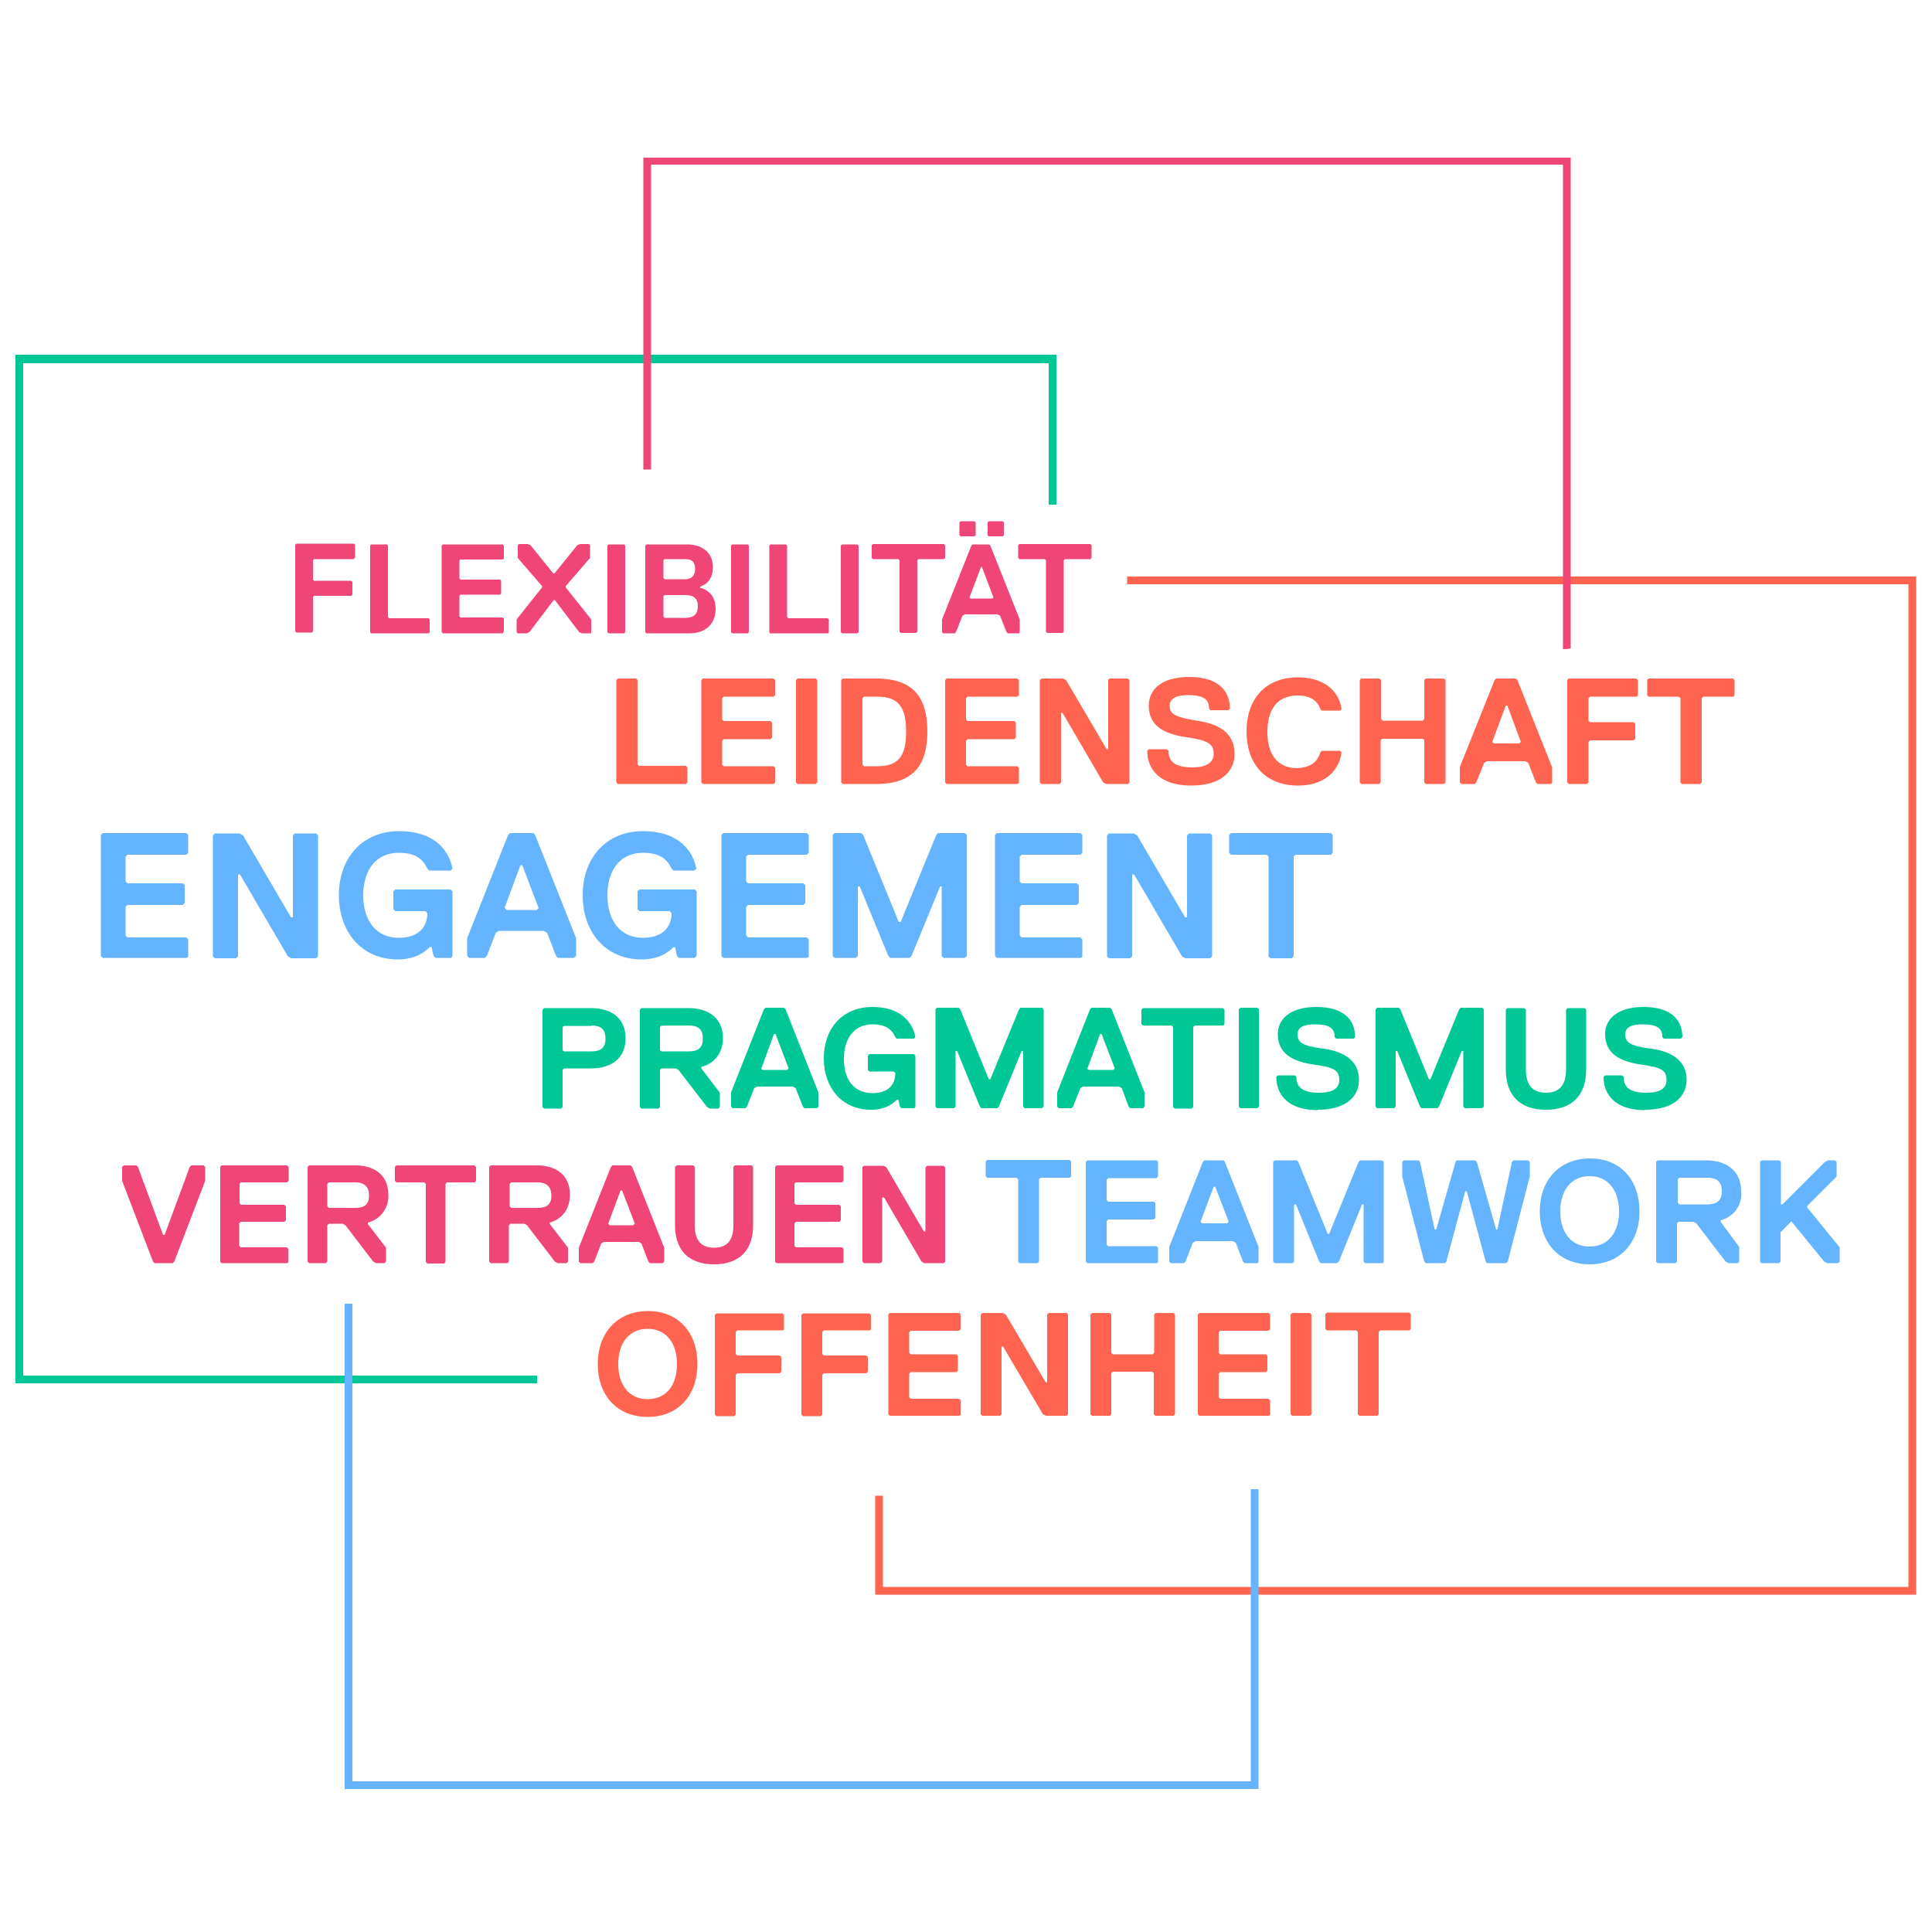 <svg version="1.0" id="Ebene_1"
    xmlns="http://www.w3.org/2000/svg" x="0" y="0" viewBox="0 0 500 500" xml:space="preserve">
    <style>.st0{fill:none}.st1{fill:#00c796}.st2{fill:#ff6450}.st3{fill:#64b4ff}.st4{fill:#f04577}.st5{enable-background:new}</style>
    <g id="Rechteck_2233">
        <path class="st0" d="M256.9 131c5.5 0 11-.3 16.6-.5V92H4v266h135v-6.9c0-1.3 2-1.3 2 0v7h132.3V132.4c-5.5.2-11 .5-16.6.5-1.2 0-1.2-2 0-2z"/>
        <path class="st1" d="M4 92v266h135v-2H6V94h265.4v36.6h2V91.8H4z"/>
    </g>
    <g id="Rechteck_2226">
        <path class="st0" d="M291.7 149.2V166c0 1.3-2 1.3-2 0v-16.7h-63.2v236h7.2c1.3 0 1.3 2 0 2h-7.2v25.5h269.4V149.2H291.7z"/>
        <path class="st2" d="M291.7 149.2v2h202.2v259.5H228.5v-23.6h-2v25.6h269.4V149.2z"/>
    </g>
    <g id="Rechteck_2229">
        <path class="st0" d="M300.3 385.4c-1.3 0-1.3-2 0-2h25.4V243.8H89.2v91.6h7.3c1.3 0 1.3 2 0 2h-7.3V463h236.5v-77.5h-25.4z"/>
        <path class="st3" d="M323.7 385.4V461H91.2V337.4h-2V463h236.5v-77.6z"/>
    </g>
    <g id="Rechteck_2227">
        <path class="st0" d="M378.8 170.3c-1.3 0-1.3-2 0-2 9.2 0 18.5.4 27.7-.6v-127h-240v80.7h4c1.3 0 1.3 2 0 2h-4v134.4h240v-88.2c-9.2 1-18.4.7-27.7.7z"/>
        <path class="st4" d="M168.5 42.6h236V168c.7 0 1.3 0 2-.2v-127h-240v80.7h2V42.6z"/>
    </g>
    <g id="Gruppe_5929" transform="translate(230.3 3069.3)">
        <g class="st5" id="Gruppe_5880">
            <path class="st1" d="M-77.3-2792.8h-7l-.4.4v9.6l-.4.4h-4.4l-.4-.4v-25.2l.4-.4h12.2c5.2 0 8.9 2.6 8.9 7.8 0 5.2-3.7 7.8-8.9 7.8zm0-11h-7l-.4.3v6l.4.3h7c2.2 0 3.7-.7 3.7-3.3 0-2.7-1.5-3.4-3.7-3.4zm28.5 10.6v.4l4.8 6.3v3.7l-.4.4h-2.2l-.7-.4-7.4-9.6-.7-.4h-3.7l-.4.4v9.6l-.4.4h-4.4l-.4-.4v-25.2l.4-.4h12.2c5.2 0 8.9 2.6 8.9 7.8 0 4.1-2.6 6.7-5.6 7.4zm-3.3-10.7h-7l-.4.4v6l.4.3h7c2.2 0 3.7-.7 3.7-3.3 0-2.7-1.5-3.4-3.7-3.4zm33.3 21.4h-3.3l-.4-.4-1.9-4.8-.7-.4h-9.3l-.7.4-1.9 4.8-.4.4h-3.3l-.4-.4v-3.7l8.5-21.5.4-.4h4.8l.4.4 8.5 21.5v3.7l-.3.4zm-10.8-19.2h-.4l-3.3 9 .4.3h6.3l.4-.4-3.4-8.9zm35.9 19.2H3l-.4-.4-.4-1.8h-.4c-.7.7-2.6 2.6-6.7 2.6-7.4 0-12.2-5.6-12.2-13.3s4.8-13.3 12.6-13.3c7.4 0 10.4 4.1 11.1 7.8l-.4.4H1.8l-.4-.4c-.7-1.5-1.9-3.3-5.9-3.3-4.8 0-7.4 3.7-7.4 9s2.6 8.8 7.4 8.8c4.1 0 5.9-2.2 5.9-5.2l-.4-.4h-6.3l-.4-.4v-3.7l.4-.4H6.2l.4.4v13.3l-.3.3zm33 0h-4.4l-.4-.4v-14.4h-.4l-5.9 14.4-.4.4h-4.1l-.4-.4-5.9-14.4H17v14.4l-.4.4h-4.4l-.4-.4v-25.2l.4-.4h5.6l.4.4 7.4 18.1h.4l7.4-18 .4-.5h5.6l.4.4v25.2l-.5.4zm26.2 0h-3.3l-.4-.4-1.8-4.8-.7-.4H50l-.7.4-1.9 4.8-.4.4h-3.3l-.4-.4v-3.7l8.5-21.5.4-.4H57l.4.4 8.5 21.5v3.7l-.4.4zm-10.7-19.2h-.4l-3.3 9 .4.3h6.3l.4-.4-3.4-8.9zm31.5-2.2h-7.4l-.4.4v20.7l-.4.4h-4.4l-.4-.4v-20.7l-.4-.4h-7.4l-.4-.4v-3.7l.4-.4h20.7l.4.4v3.7l-.3.4zm8.8 21.4h-4.4l-.4-.4v-25.2l.4-.4h4.4l.4.4v25.2l-.4.4zm15.6.5c-7.4 0-10.7-3.8-10.7-8.6l.4-.4h4.4l.4.4c0 2.6 1.5 4.1 5.9 4.1 3.3 0 5.2-1 5.2-3.3 0-2.6-1.5-3.3-6.7-4-5.2-.8-9.2-2.7-9.2-7.9 0-3.7 3-7 10-7s10 3.3 10 7.8l-.4.4h-4.5l-.4-.4c0-2.2-1.1-3.3-5.2-3.3-3.3 0-4.4 1.1-4.4 2.6 0 2.2 1.5 3 6.7 3.7s9.2 3 9.2 8.1c0 4-3 7.7-10.7 7.7zm42.5-.5h-4.4l-.4-.4v-14.4h-.4l-5.9 14.4-.4.4h-4.1l-.4-.4-5.9-14.4h-.4v14.4l-.4.4h-4.4l-.4-.4v-25.2l.4-.4h5.6l.4.4 7.4 18.1h.4l7.4-18 .4-.5h5.6l.4.4v25.2l-.5.4zm27-10c0 6.7-3.7 10.4-10.4 10.4s-10.4-3.7-10.4-10.4v-15.5l.4-.4h4.4l.4.4v15.5c0 3.7 1.5 6 5.2 6s5.2-2.3 5.2-6v-15.5l.4-.4h4.4l.4.4v15.5zm15.2 10.5c-7.4 0-10.7-3.8-10.7-8.6l.4-.4h4.4l.4.4c0 2.6 1.5 4.1 5.9 4.1 3.3 0 5.2-1 5.2-3.3 0-2.6-1.5-3.3-6.7-4-5.2-.8-9.2-2.7-9.2-7.9 0-3.7 3-7 10-7s10 3.3 10 7.8l-.4.4h-4.4l-.4-.4c0-2.2-1.1-3.3-5.2-3.3-3.3 0-4.4 1.1-4.4 2.6 0 2.2 1.5 3 6.7 3.7s9.2 3 9.2 8.1c-.1 4-3 7.7-10.8 7.7z"/>
        </g>
        <g class="st5" id="Gruppe_5881">
            <path class="st4" d="m-185.2-2742.8-.4.4h-4.7l-.4-.4-8-20.9v-3.6l.5-.4h3.2l.4.4 6.5 17.6h.4l6.5-17.6.4-.4h3.2l.4.4v3.6l-8 20.9zm29.2.4h-17l-.3-.4v-24.5l.4-.4h16.9l.4.4v3.6l-.4.4h-12l-.3.4v5l.4.4h11.2l.4.4v3.6l-.4.4H-168l-.4.4v5.8l.4.4h11.9l.4.4v3.6l-.4.1zm20.9-10.5v.4l4.7 6.1v3.6l-.4.4h-2.2l-.7-.4-7.2-9.4-.7-.4h-3.6l-.4.4v9.4l-.4.4h-4.3l-.4-.4v-24.5l.4-.4h11.9c5 0 8.6 2.5 8.6 7.6a7 7 0 0 1-5.3 7.2zm-3.3-10.4h-6.8l-.4.4v5.8l.4.4h6.8c2.2 0 3.6-.7 3.6-3.2s-1.4-3.4-3.6-3.4zm31 0h-7.2l-.4.4v20.2l-.4.4h-4.3l-.4-.4v-20.2l-.4-.4h-7.2l-.4-.4v-3.6l.4-.4h20.2l.4.4v3.6l-.3.4zm19.4 10.4v.4l4.7 6.1v3.6l-.4.4H-86l-.7-.4-7.2-9.4-.7-.4h-3.6l-.4.4v9.4l-.4.4h-4.3l-.4-.4v-24.5l.4-.4h11.9c5 0 8.6 2.5 8.6 7.6 0 4-2.4 6.5-5.3 7.2zm-3.2-10.4H-98l-.4.4v5.8l.4.4h6.8c2.2 0 3.6-.7 3.6-3.2s-1.5-3.4-3.6-3.4zm32.4 20.9h-3.3l-.4-.4-1.8-4.7-.7-.4h-9l-.7.4-1.8 4.7-.4.4h-3.2l-.4-.4v-3.6l8.3-20.9.4-.4h4.7l.4.4 8.3 20.9v3.6l-.4.4zm-10.5-18.8h-.4l-3.2 8.6.4.4h6l.5-.4-3.3-8.6zm33.9 9c0 6.5-3.6 10.1-10.1 10.1s-10.1-3.6-10.1-10.1v-15.1l.4-.4h4.3l.4.4v15.1c0 3.6 1.4 5.8 5 5.8s5-2.2 5-5.8v-15.1l.4-.4h4.3l.4.4v15.1zm23 9.8h-17l-.3-.4v-24.5l.4-.4h16.9l.4.4v3.6l-.4.4h-12l-.3.4v5l.4.4h11.2l.4.4v3.6l-.4.4h-11.2l-.4.4v5.8l.4.4h11.9l.4.4v3.6l-.4.1zm5.8-25.2h5l.7.4 9.7 16.6h.4v-16.6l.4-.4h4.3l.4.4v24.5l-.4.3h-5l-.7-.4-9.7-16.6H-2v16.6l-.4.4h-4.3l-.4-.4v-24.5l.4-.3z"/>
        </g>
        <g class="st5" id="Gruppe_5892">
            <path class="st4" d="M-138.8-2924.6H-149l-.3.3v5l.3.3h9.6l.3.3v3.3l-.3.3h-9.6l-.3.3v8.9l-.3.3h-4l-.3-.3v-22.4l.3-.3h14.9l.3.3v3.3l-.4.4zm19.5 19.2h-15l-.2-.3v-22.4l.3-.3h4l.3.3v18.5l.3.3h10.2l.3.3v3.3l-.2.3zm19.1 0h-15.5l-.3-.3v-22.4l.3-.3h15.5l.3.3v3.3l-.3.3h-11l-.2.3v4.6l.3.3h10.2l.3.3v3.3l-.3.3h-10.2l-.3.3v5.3l.3.3h10.9l.3.3v3.3l-.3.5zm22.8 0h-2.3l-.7-.3-6.3-8.3h-.3l-6.3 8.3-.7.3h-2.3l-.3-.3v-3.3l6.6-8.3v-.3l-6.3-7.3v-3.3l.3-.3h2.3l.7.3 5.9 7.3h.3l5.9-7.3.7-.3h2.3l.3.3v3.3l-6.3 7.3v.3l6.6 8.3v3.3l-.1.3zm8.6 0h-4l-.3-.3v-22.4l.3-.3h4l.3.3v22.4l-.3.3zm17.1 0H-63l-.3-.3v-22.4l.3-.3h10.6c3.3 0 6.6 1.7 6.6 5.9 0 2.3-1 4.3-3.3 5v.3c2.6.7 4 2.6 4 5.6-.1 4.5-3.4 6.2-6.7 6.2zm-1.3-19.2h-5.3l-.3.3v4.6l.3.3h5.3c2 0 2.6-1.3 2.6-2.6 0-1.6-.6-2.6-2.6-2.6zm0 9.3h-5.3l-.3.3v5.3l.3.3h5.3c2.3 0 3.3-1 3.3-3s-1-2.9-3.3-2.9zm16.2 9.9h-4l-.3-.3v-22.4l.3-.3h4l.3.3v22.4l-.3.3zm20.8 0h-15l-.2-.3v-22.4l.3-.3h4l.3.3v18.5l.3.3h10.2l.3.3v3.3l-.2.3zm7.6 0h-4l-.3-.3v-22.4l.3-.3h4l.3.3v22.4l-.3.3zm22.4-19.2H7.4l-.3.3v18.5l-.3.3h-4l-.3-.3v-18.5l-.3-.3h-6.6l-.3-.3v-3.3l.3-.3H14l.3.3v3.3l-.4.3zm19.5 19.2h-3l-.3-.3-1.7-4.3-.7-.3h-8.3l-.7.3-1.7 4.3-.3.3h-3l-.3-.3v-3.3l7.6-19.1.3-.3h4.3l.3.3 7.6 19.1v3.3l-.1.3zm-11.6-25.1h-3.6l-.3-.3v-3.3l.3-.3h3.6l.3.3v3.3l-.3.3zm2 7.9h-.3l-3 7.9.3.3h5.6l.3-.3-3-7.9zm5.3-7.9h-3.6l-.3-.3v-3.3l.3-.3h3.6l.3.3v3.3l-.3.3zm22.7 5.9h-6.6l-.3.3v18.5l-.3.3h-4l-.3-.3v-18.5l-.3-.3h-6.6l-.3-.3v-3.3l.3-.3h18.4l.3.3v3.3l-.3.3z"/>
        </g>
        <g class="st5" id="Gruppe_5883">
            <path class="st2" d="M-52.8-2866.4h-17.6l-.4-.4v-26.5l.4-.4h4.7l.4.4v21.8l.4.4h12.1l.4.4v3.9l-.4.4zm22.7 0h-18.3l-.4-.4v-26.5l.4-.4h18.3l.4.4v3.9l-.4.4H-43l-.4.4v5.5l.4.4h12.1l.4.4v3.9l-.4.4H-43l-.4.4v6.2l.4.4h12.9l.4.4v3.9l-.4.3zm10.9 0h-4.7l-.4-.4v-26.5l.4-.4h4.7l.4.4v26.5l-.4.4zm15.6 0h-8.6l-.4-.4v-26.5l.4-.4h8.6c9.8 0 13.3 5 13.3 13.7s-3.6 13.6-13.3 13.6zm.4-22.6h-3.5l-.4.4v17.2l.4.4h3.5c5.5 0 7.4-2.7 7.4-9s-2-9-7.4-9zm36.2 22.6H14.7l-.4-.4v-26.5l.4-.4H33l.4.4v3.9l-.4.4H20.1l-.4.4v5.5l.4.4h12.1l.4.4v3.9l-.4.4H20.1l-.4.4v6.2l.4.4H33l.4.4v3.9l-.4.3zm6.3-27.3h5.5l.8.4 10.5 17.9h.4v-18l.4-.3h4.7l.4.4v26.5l-.4.4H56l-.8-.4-10.5-18h-.4v18l-.4.4h-4.7l-.4-.4v-26.5l.5-.4zm38.6 27.7c-7.8 0-11.3-4-11.3-9l.4-.4h4.7l.4.4c0 2.7 1.6 4.3 6.2 4.3 3.5 0 5.5-1.2 5.5-3.5 0-2.7-1.6-3.5-7-4.3-5.5-.8-9.8-2.7-9.8-8.2 0-4 3.1-7.4 10.5-7.4s10.5 3.5 10.5 8.2l-.4.4H83l-.4-.4c0-2.3-1.2-3.5-5.5-3.5-3.5 0-4.7 1.2-4.7 2.7 0 2.3 1.6 3 7 3.9 5.5.8 9.8 3 9.8 8.6 0 4.3-3.1 8.2-11.3 8.2zm33.5-8.6.4-.4h4.7l.4.4c-.8 5.5-5.1 8.6-11.3 8.6-8.6 0-13.3-5.8-13.3-14s4.7-14 13.3-14c6.2 0 10.5 3 11.3 8.2l-.4.4h-4.7l-.4-.4c-.8-2.3-2.7-3.5-5.9-3.5-5.5 0-7.8 3.9-7.8 9.4s2.3 9.4 7.8 9.4c3.2-.2 5.1-1.4 5.9-4.1zm32 8.2h-4.7l-.4-.4v-11l-.4-.3h-10.5l-.4.4v10.9l-.4.4H122l-.4-.4v-26.5l.4-.4h4.7l.4.4v10l.4.5h10.4l.4-.4v-10.1l.4-.4h4.7l.4.4v26.5l-.4.4zm27.7 0h-3.5l-.4-.4-2-5.1-.8-.4h-9.8l-.8.4-2 5-.4.5h-3.5l-.4-.4v-4l9-22.5.4-.4h5.1l.4.4 9 22.6v3.9l-.3.4zm-11.3-20.3h-.4l-3.5 9.4.4.4h6.6l.4-.4-3.5-9.4zm33.5-2.3h-12.1l-.4.4v5.8l.4.4h11.3l.4.4v3.9l-.4.4h-11.3l-.4.4v10.5l-.4.4h-4.7l-.4-.4v-26.5l.4-.4h17.5l.4.4v3.9l-.3.4zm25 0h-7.8l-.4.4v21.8l-.4.4H205l-.4-.4v-21.8l-.4-.4h-7.8l-.4-.4v-4l.4-.3h21.8l.4.4v3.9l-.3.4z"/>
        </g>
        <g class="st5" id="Gruppe_5891">
            <path class="st3" d="M46.6-2764.5H39l-.4.4v21.3l-.4.4h-4.6l-.4-.4v-21.3l-.4-.4h-7.6l-.4-.4v-3.8l.4-.4h21.3l.4.4v3.8l-.3.4zm22.4 22.1H51.1l-.4-.4v-25.8l.4-.4h18l.3.4v3.8l-.4.4H56.5l-.4.4v5.3l.4.4h11.8l.4.4v3.8l-.4.4H56.5l-.4.4v6.1l.4.4H69l.4.4v3.8l-.4.2zm26.2 0h-3.4l-.4-.4-1.9-4.9-.8-.4h-9.5l-.8.4-1.9 4.9-.4.4h-3.4l-.4-.4v-3.8l8.7-22 .4-.4h5l.3.4 8.7 22v3.8l-.2.4zm-11-19.8h-.4l-3.4 9.1.4.4h6.5l.4-.4-3.5-9.1zm43.3 19.8H123l-.4-.4v-14.8h-.4l-6 14.8-.5.4h-4.2l-.4-.4-6-14.8h-.5v14.8l-.4.4h-4.6l-.4-.4v-25.8l.4-.4h5.7l.4.4 7.6 18.6h.4l7.6-18.6.4-.4h5.7l.4.4v25.8l-.2.4zm24-26.6.4.4 5 17.5h.3l3.8-17.5.4-.4h3.8l.4.4v3.8l-5.7 22-.4.4h-4.9l-.4-.4-4.9-18.2h-.4l-4.9 18.2-.4.4h-4.9l-.4-.4-5.7-22v-3.8l.4-.4h3.8l.4.4 3.8 17.5h.4l5-17.5.3-.4h4.8zm29.6 26.9c-8 0-12.9-5.7-12.9-13.7s5-13.7 13-13.7 12.8 5.7 12.8 13.7-4.9 13.7-12.9 13.7zm0-22.8c-4.9 0-7.6 3.8-7.6 9.1s2.7 9.1 7.6 9.1 7.6-3.8 7.6-9.1-2.7-9.1-7.6-9.1zm33.9 11.4v.4l4.8 6.5v3.8l-.4.4h-2.3l-.8-.4-7.6-9.9-.8-.4h-3.8l-.4.4v9.9l-.4.4h-4.6l-.4-.4v-25.8l.4-.4h12.5c5.3 0 9.1 2.7 9.1 8a6.9 6.9 0 0 1-5.4 7.5zm-3.5-11h-7.2l-.4.4v6.1l.4.4h7.2c2.3 0 3.8-.8 3.8-3.4 0-2.7-1.5-3.5-3.8-3.5zm33.8 22.1h-2.7l-.8-.4-8.4-10.3h-.2l-2.7 2.7v7.6l-.4.4h-4.5l-.4-.4v-25.8l.4-.4h4.6l.4.4v11h.4l11-11 .8-.4h1.8l.4.4v3.8l-7.6 7.6v.4l8.4 10.3v3.8l-.5.3z"/>
        </g>
        <g class="st5" id="Gruppe_5882">
            <path class="st3" d="M-182.1-2821.4h-21.6l-.5-.5v-31.3l.5-.5h21.6l.5.5v4.6l-.5.5h-15.2l-.5.5v6.4l.5.5h14.3l.5.5v4.6l-.5.5h-14.3l-.5.5v7.4l.5.5h15.2l.5.5v4.6l-.5.2zm7.4-32.2h6.4l.9.5 12.4 21.2h.5v-21.2l.5-.5h5.5l.5.5v31.3l-.5.5h-6.4l-.9-.5-12.4-21.2h-.5v21.2l-.5.5h-5.5l-.5-.5v-31.3l.5-.5zm61.2 32.2h-4.1l-.5-.5-.5-2.3h-.5c-.9.9-3.2 3.2-8.3 3.2-9.2 0-15.2-7-15.2-16.6s6-16.6 15.6-16.6c9.2 0 12.9 5 13.8 9.7l-.5.5h-5.5l-.5-.5c-.9-1.8-2.3-4.1-7.4-4.1-6 0-9.2 4.6-9.2 11s3.2 11 9.2 11c5.1 0 7.4-2.8 7.4-6.4l-.5-.5h-7.8l-.5-.5v-4.6l.5-.5h14.3l.5.5v16.6l-.3.6zm31.7 0h-4.1l-.5-.5-2.3-6-.9-.5h-11.5l-.9.5-2.3 6-.5.5h-4.1l-.5-.5v-4.6l10.6-26.7.5-.5h6l.5.5 10.6 26.7v4.6l-.6.5zm-13.3-24h-.5l-4.1 11 .5.6h7.8l.5-.5-4.2-11zm44.6 24h-4.1l-.5-.5-.5-2.3h-.4c-.9.9-3.2 3.2-8.3 3.2-9.2 0-15.2-7-15.2-16.6s6-16.6 15.6-16.6c9.2 0 12.9 5 13.8 9.7l-.5.5H-56l-.5-.5c-.9-1.8-2.3-4.1-7.4-4.1-6 0-9.2 4.6-9.2 11s3.2 11 9.2 11c5.1 0 7.4-2.8 7.4-6.4l-.5-.5h-7.8l-.5-.5v-4.6l.5-.5h14.3l.5.5v16.6l-.5.6zm29 0h-21.6l-.5-.5v-31.3l.5-.5h21.6l.5.5v4.6l-.5.5h-15.2l-.5.5v6.4l.5.5h14.3l.5.5v4.6l-.5.5h-14.3l-.5.5v7.4l.5.5h15.2l.5.5v4.6l-.5.2zm40.9 0h-5.5l-.5-.5v-18H13l-7.4 18-.5.5h-5l-.5-.5-7.4-18h-.5v18l-.5.5h-5.5l-.5-.5v-31.3l.5-.5h6.9l.5.5 9.2 22.5h.5l9.2-22.5.5-.5h6.9l.5.5v31.3l-.5.5zm29.9 0H27.7l-.5-.5v-31.3l.5-.5h21.6l.5.5v4.6l-.5.5H34.1l-.5.5v6.4l.5.5h14.3l.5.5v4.6l-.5.5H34.1l-.5.5v7.4l.5.5h15.2l.5.5v4.6l-.5.2zm7.4-32.2h6.4l.9.5 12.4 21.2h.5v-21.2l.5-.5h5.5l.5.5v31.3l-.5.5h-6.4l-.9-.5-12.4-21.2h-.5v21.2l-.5.5h-5.5l-.5-.5v-31.3l.5-.5zm57.5 5.5H105l-.5.5v25.8l-.5.5h-5.5l-.5-.5v-25.8l-.5-.5h-9.2l-.5-.5v-4.6l.5-.5h25.8l.5.5v4.6l-.4.5z"/>
        </g>
    </g>
    <g class="st5" id="Gruppe_5930">
        <path class="st2" d="M167.6 366.7c-8 0-12.9-5.7-12.9-13.7s5-13.7 13-13.7 12.8 5.7 12.8 13.7c0 8-4.9 13.7-12.9 13.7zm0-22.8c-4.9 0-7.6 3.8-7.6 9.1s2.7 9.1 7.6 9.1c5 0 7.6-3.8 7.6-9.1s-2.7-9.1-7.6-9.1zm35 .4h-11.8l-.4.4v5.7l.4.4h11l.4.4v3.8l-.4.4h-11l-.4.4v10.3l-.4.4h-4.6l-.4-.4v-25.8l.4-.4h17.1l.4.4v3.8l-.3.2zm22.4 0h-11.8l-.4.4v5.7l.4.4h11l.4.4v3.8l-.4.4h-11l-.4.4v10.3l-.4.4h-4.6l-.4-.4v-25.8l.4-.4H225l.4.4v3.8l-.3.2zm23.2 22.1h-17.9l-.4-.4v-25.8l.4-.4h18l.3.4v3.8l-.4.4h-12.5l-.4.4v5.3l.4.4h11.8l.4.4v3.8l-.4.4h-11.8l-.4.4v6.1l.4.4h12.5l.4.4v3.8l-.4.2zm6-26.6h5.3l.8.4 10.3 17.5h.4v-17.5l.4-.4h4.6l.4.4V366l-.4.4h-5.3l-.8-.4-10.3-17.5h-.4V366l-.4.4h-4.6l-.4-.4v-25.8l.4-.4zm49.4 26.6H299l-.4-.4v-10.6l-.4-.4H288l-.4.4V366l-.4.4h-4.6l-.4-.4v-25.8l.4-.4h4.6l.4.4v9.9l.4.4h10.3l.4-.4v-9.9l.4-.4h4.6l.4.4V366l-.4.4zm24.7 0h-17.9l-.4-.4v-25.8l.4-.4h18l.3.4v3.8l-.4.4h-12.5l-.4.4v5.3l.4.4h11.8l.4.4v3.8l-.4.4h-11.8l-.4.4v6.1l.4.4h12.5l.4.4v3.8l-.4.2zm10.7 0h-4.6l-.4-.4v-25.8l.4-.4h4.6l.4.4V366l-.4.4zm25.8-22.1h-7.6l-.4.4V366l-.4.4h-4.6l-.4-.4v-21.3l-.4-.4h-7.6l-.4-.4v-3.8l.4-.4h21.3l.4.4v3.8l-.3.4z"/>
    </g>
</svg>
